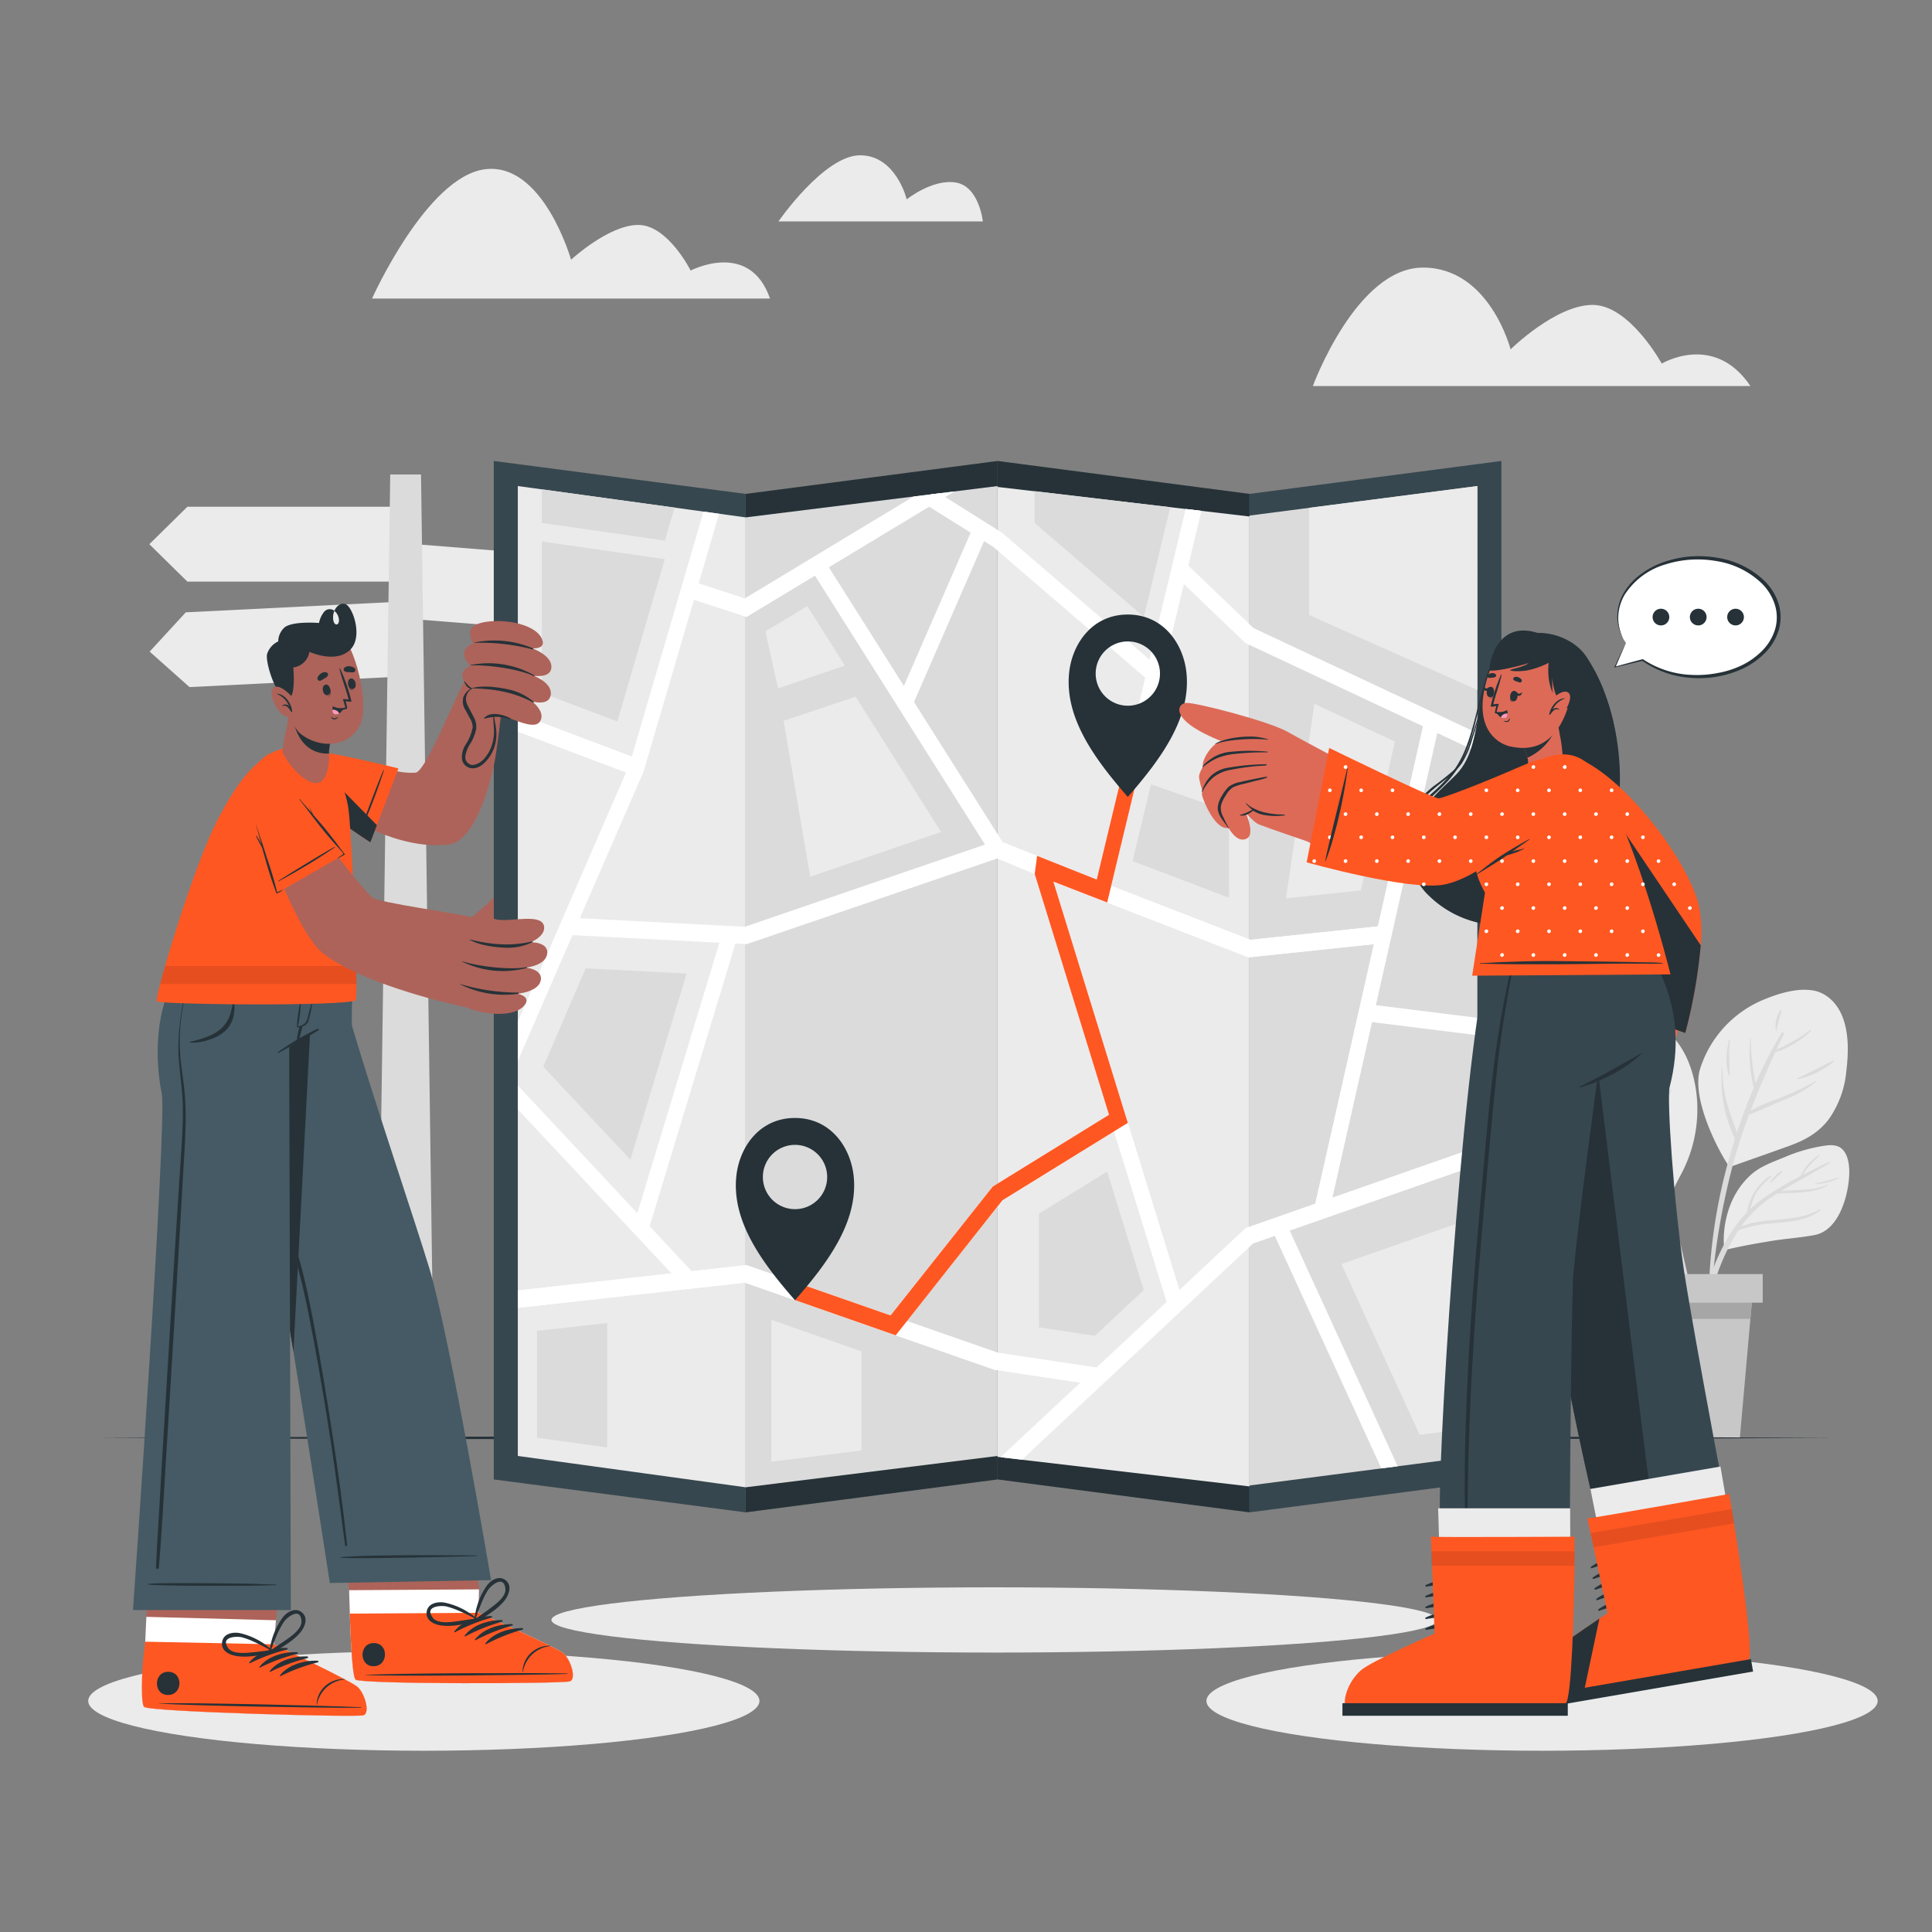 <svg xmlns="http://www.w3.org/2000/svg" viewBox="0 0 500 500"><rect x="0" y="0" width="500" height="500" fill="#808080" stroke="none"/><g id="freepik--background-complete--inject-453"><polygon points="38.65 140.84 48.49 150.52 103.73 150.52 103.73 131.15 48.49 131.15 38.65 140.84" style="fill:#ebebeb"></polygon><polygon points="38.73 168.64 49.05 177.82 104.22 175.07 103.25 155.73 48.08 158.47 38.73 168.64" style="fill:#ebebeb"></polygon><polygon points="171.53 155.67 160.94 164.54 105.88 160.14 107.44 140.83 162.5 145.23 171.53 155.67" style="fill:#ebebeb"></polygon><polygon points="97.51 372.12 112.44 372.12 108.96 122.8 100.99 122.8 97.51 372.12" style="fill:#dbdbdb"></polygon><path d="M439.2,284.74a35.69,35.69,0,0,1-1.75,13.61,37,37,0,0,1-2.56,5.88c-1.28,2.42-2.6,4.77-2.54,7.53.25.19-.65.1-.66-.17-7-4.73-16.31-6.21-21.41-13.46a23.28,23.28,0,0,1-3.77-11.75,34.67,34.67,0,0,1,1.33-13.74c1.25-3.63,3.69-7,7.32-8.59s8.44-1.07,12.14.39C435.27,267.61,438.65,276.74,439.2,284.74Z" style="fill:#ebebeb"></path><path d="M438.78,339.15c-.74-3.4-1.48-6.81-2.25-10.2-1.51-6.66-3.09-13.29-4.91-19.87q-1.62-5.91-3.5-11.72a70.56,70.56,0,0,1,1.42-7c.83-2.79,1.93-5.46,3-8.17.07-.17-.2-.28-.29-.12-1.93,3.7-4.45,8.42-4.85,12.94q-2.19-6.58-4.78-13a54.34,54.34,0,0,1,1.13-10.45.13.13,0,0,0-.24-.07,36.94,36.94,0,0,0-1.43,9.2q-2-4.85-4.28-9.58c-.14-.28-.54,0-.42.25,2.34,5.5,4.47,11.1,6.44,16.76a35.11,35.11,0,0,0-11-7.53c-.18-.08-.33.18-.15.27A41.75,41.75,0,0,1,424.45,290q2.12,6.21,4,12.5c-4.23-4.83-10.26-8.27-16.19-10.32-.21-.07-.29.24-.09.32,6.84,2.65,12,7,16.94,12.23.49,1.69,1,3.39,1.44,5.09,1.78,6.44,3.43,12.91,5,19.4.75,3.12,1.48,6.23,2.19,9.35.77,3.36,1.31,6.89,2.39,10.15.11.32.66.29.61-.08A93.33,93.33,0,0,0,438.78,339.15Z" style="fill:#dbdbdb"></path><path d="M431.32,277.69a18.2,18.2,0,0,0-3.14,6.36.05.05,0,0,0,.1,0,58.12,58.12,0,0,1,3.35-6.22C431.76,277.67,431.46,277.51,431.32,277.69Z" style="fill:#dbdbdb"></path><path d="M417.1,291.92a19.44,19.44,0,0,0-6.39-2.72c-.06,0-.1.07,0,.1,1,.52,2.1.91,3.14,1.41s2.05,1.07,3.1,1.53A.19.19,0,0,0,417.1,291.92Z" style="fill:#dbdbdb"></path><path d="M414.84,273.31a13.61,13.61,0,0,0-2-1.47.12.12,0,0,0-.14.18,13.27,13.27,0,0,0,2,1.51C414.8,273.62,415,273.41,414.84,273.31Z" style="fill:#dbdbdb"></path><path d="M463.27,296.47c-5.18,1.9-10.39,3.67-15.56,5.54-.45.17-10.42-16.36-7.74-25.35a28.76,28.76,0,0,1,16.86-18.11c3.69-1.51,8.25-2.87,12.28-2.24,3.58.56,6.26,3.3,7.61,6.55,1.85,4.42,1.66,9.85,1.09,14.51a25.4,25.4,0,0,1-4.45,12.18C470.77,293.05,467.3,295,463.27,296.47Z" style="fill:#ebebeb"></path><path d="M469.9,279.77a70,70,0,0,1-10.08,4.71,43.08,43.08,0,0,0-6.74,2.93c1.91-5.1,4.06-10.11,6.35-15.09a23.73,23.73,0,0,0,9.25-5.53.14.14,0,0,0-.2-.2,48.27,48.27,0,0,1-8.74,5.07c.62-1.34,1.25-2.68,1.89-4,.18-.37-.34-.7-.56-.33a111.29,111.29,0,0,0-6.71,13,57.42,57.42,0,0,1-1.25-11.49.08.08,0,0,0-.16,0,38.53,38.53,0,0,0,.92,12.66c-1.62,3.81-3.07,7.69-4.35,11.61-.74-2.26-1.67-4.48-2.33-6.76a31.73,31.73,0,0,1-1.39-10.1c0-.1-.14-.1-.15,0A35.82,35.82,0,0,0,449,294.76c-.74,2.35-1.44,4.72-2.07,7.08a138.53,138.53,0,0,0-4.73,37,.23.23,0,0,0,.45,0,181.29,181.29,0,0,1,5.62-36.63c1.24-4.69,2.72-9.27,4.38-13.76,3.06-1.12,6.08-2.56,9.08-3.81a28.82,28.82,0,0,0,8.28-4.72C470.13,279.86,470,279.71,469.9,279.77Z" style="fill:#dbdbdb"></path><path d="M474.51,274.51c-3.15,1.34-6.11,3.14-9.26,4.5-.14.06,0,.3.11.26a21.77,21.77,0,0,0,9.29-4.59C474.75,274.59,474.62,274.46,474.51,274.51Z" style="fill:#dbdbdb"></path><path d="M447.76,269.18c0-.17-.23-.25-.27-.07-.7,3-1.12,6.21-.07,9.2,0,.11.23.11.23,0C447.61,275.21,447.26,272.24,447.76,269.18Z" style="fill:#dbdbdb"></path><path d="M460.65,261.49a7.9,7.9,0,0,0-1.08,5.14c0,.12.19.17.22,0,.28-1.72.85-3.31,1.26-5A.22.22,0,0,0,460.65,261.49Z" style="fill:#dbdbdb"></path><path d="M478.4,306.11c-.66,5.11-3.09,12.44-8.81,13.52-3.71.7-7.54.93-11.27,1.55-4,.65-8,1.37-11.94,2.32-.33.08-1.67-12,6.88-19.58,2.4-2.11,5.59-3.22,8.52-4.42a42.12,42.12,0,0,1,10.47-3c2.21-.31,4.13-.17,5.32,1.95S478.72,303.68,478.4,306.11Z" style="fill:#ebebeb"></path><path d="M473.19,300.79c-2.23,1-4.46,2.13-6.66,3.29a25,25,0,0,1,1.59-2.23c.86-1,1.84-1.88,2.79-2.81.08-.07,0-.24-.11-.17a13.34,13.34,0,0,0-4.85,5.51c-2.75,1.46-5.45,3-8,4.66a32.5,32.5,0,0,0-5,3.88,23.16,23.16,0,0,1,1.37-3.82c1-1.88,2.54-3.11,4-4.57a.15.15,0,0,0-.2-.23,13.85,13.85,0,0,0-6,9.45,32.81,32.81,0,0,0-4.56,5.91c-5,8.35-8.33,18.83-6.6,28.62,0,.24.43.23.43,0a55.11,55.11,0,0,1,7.45-28.16c.36-.61.73-1.2,1.12-1.77A43.71,43.71,0,0,1,455.1,317c2-.33,4.12-.43,6.18-.63,3.4-.32,7.11-.95,9.83-3.17.12-.1,0-.32-.15-.23-6.3,3.65-13.92,1.81-20.41,4.47a32.27,32.27,0,0,1,8.81-8.2l.57-.35c4.42-.26,9.18.05,13.14-2.11a.11.11,0,0,0-.09-.19c-3.89,1.75-8,1.17-12.06,1.68,4.06-2.48,8.27-4.63,12.35-7.1C473.62,301,473.57,300.62,473.19,300.79Z" style="fill:#dbdbdb"></path><path d="M475.85,304.71a60,60,0,0,1-6.2,1.6s0,.09,0,.09a13.38,13.38,0,0,0,6.28-1.54C476,304.81,476,304.67,475.85,304.71Z" style="fill:#dbdbdb"></path><path d="M460.91,303.1a10.24,10.24,0,0,0-2.73,2.72c-.09.12.09.29.19.18.46-.48.94-.94,1.43-1.39a15.62,15.62,0,0,0,1.34-1.23A.19.19,0,0,0,460.91,303.1Z" style="fill:#dbdbdb"></path><path d="M427.51,320.83c.07.16-.16.31-.25.14,0,0,0,0,0,0a.27.27,0,0,1-.15.1,96.63,96.63,0,0,1-11.91,2.07c-3.22.29-6.93.47-9.75-1.4-3.82-2.53-6.34-9.31-4.27-13.61,2.44-5.12,9.81-2.34,13.5-.52A27.07,27.07,0,0,1,427.51,320.83Z" style="fill:#ebebeb"></path><path d="M430.37,323.19a38.06,38.06,0,0,0-7.11-5.41,24.3,24.3,0,0,0-7.21-7.35c-.14-.1-.26.13-.13.22A32.47,32.47,0,0,1,422,317a67.54,67.54,0,0,0-8.91-4.05,11.9,11.9,0,0,0-4.79-4.8s-.09,0-.05.06a19.77,19.77,0,0,1,4.32,4.54c-1.81-.67-3.64-1.3-5.47-1.91-.16-.05-.23.2-.07.26,3.26,1.27,6.59,2.61,9.81,4.16a37.58,37.58,0,0,1-11.88,0c-.11,0-.16.14-.05.17a23.48,23.48,0,0,0,12.61.19,59.09,59.09,0,0,1,6,3.35,14.69,14.69,0,0,0-4.83.4,36.87,36.87,0,0,1-8.5,1c-.1,0-.13.17,0,.19,4.93.85,9.58-1.39,14.47-.81a38.82,38.82,0,0,1,5.08,4.15,38.32,38.32,0,0,1,7.42,10.47c2.05,4.18,3.17,8.62,4.83,12.94a.16.16,0,0,0,.3-.08C440.82,338.66,436.58,329.26,430.37,323.19Z" style="fill:#dbdbdb"></path><path d="M415.51,311.5a5.63,5.63,0,0,0-1.26-1.53,5,5,0,0,0-1.46-1.09c-.05,0-.07.05,0,.08.4.46,1,.8,1.4,1.24s.8.95,1.24,1.39A.08.08,0,0,0,415.51,311.5Z" style="fill:#dbdbdb"></path><path d="M407.38,314.15c-.73-.19-1.5-.17-2.24-.33a20.25,20.25,0,0,1-2.18-.65.09.09,0,0,0-.07.16,7.2,7.2,0,0,0,4.49,1A.11.11,0,0,0,407.38,314.15Z" style="fill:#dbdbdb"></path><polygon points="453.8 332.21 453 341.34 450.27 372.15 426.14 372.15 422.73 341.34 421.73 332.21 453.8 332.21" style="fill:#c7c7c7"></polygon><polygon points="453.8 332.21 453 341.34 422.73 341.34 421.73 332.21 453.8 332.21" style="fill:#a6a6a6"></polygon><rect x="419.34" y="329.73" width="36.85" height="7.4" style="fill:#c7c7c7"></rect><path d="M453,99.9H339.77S351,69.25,368.26,69.25s22.68,21.16,22.68,21.16,11.65-11.5,21.23-11.5S430.06,94.1,430.06,94.1,443.59,85.93,453,99.9Z" style="fill:#ebebeb"></path><path d="M254.36,57.31h-52.9s11.82-17.12,21.13-17.12S234.66,51.6,234.66,51.6s6.57-5.32,12.66-4.37S254.36,57.31,254.36,57.31Z" style="fill:#ebebeb"></path><path d="M199.28,77.27h-103s14.1-31.5,29.2-33.46,22.31,23.4,22.31,23.4,9.73-9,17.39-9,13.56,11.81,13.56,11.81S194,62,199.28,77.27Z" style="fill:#ebebeb"></path></g><g id="freepik--Floor--inject-453"><polygon points="25.16 372.12 81.37 371.87 137.58 371.78 250 371.62 362.42 371.78 418.63 371.87 474.84 372.12 418.63 372.36 362.42 372.45 250 372.61 137.58 372.45 81.37 372.36 25.16 372.12" style="fill:#263238"></polygon></g><g id="freepik--Shadows--inject-453"><ellipse cx="109.69" cy="440.2" rx="86.86" ry="12.89" style="fill:#ebebeb"></ellipse><ellipse cx="399.08" cy="440.2" rx="86.86" ry="12.89" style="fill:#ebebeb"></ellipse><ellipse cx="257.38" cy="419.24" rx="114.67" ry="8.44" style="fill:#ebebeb"></ellipse></g><g id="freepik--Map--inject-453"><polygon points="323.37 127.82 388.56 119.3 388.56 382.88 323.37 391.4 323.37 127.82" style="fill:#37474f"></polygon><polygon points="192.98 127.82 258.17 119.3 258.17 382.88 192.98 391.4 192.98 127.82" style="fill:#263238"></polygon><polygon points="323.37 127.82 258.17 119.3 258.17 382.88 323.37 391.4 323.37 127.82" style="fill:#263238"></polygon><polygon points="192.98 127.82 127.79 119.3 127.79 382.88 192.98 391.4 192.98 127.82" style="fill:#37474f"></polygon><polygon points="323.37 133.43 382.34 125.79 382.34 376.8 323.37 384.44 323.37 133.43" style="fill:#dbdbdb"></polygon><polygon points="192.98 133.9 258.17 125.79 258.17 376.8 192.98 384.91 192.98 133.9" style="fill:#dbdbdb"></polygon><polygon points="323.37 133.67 258.17 126.02 258.17 377.04 323.37 384.68 323.37 133.67" style="fill:#ebebeb"></polygon><polygon points="192.98 133.9 134.01 125.79 134.01 376.8 192.98 384.91 192.98 133.9" style="fill:#ebebeb"></polygon><polygon points="186.09 132.96 180.83 150.97 179.59 155.22 166.58 199.61 165.82 201.37 162.01 199.93 134.01 189.37 134.01 184.64 163.53 195.79 182.07 132.4 186.09 132.96" style="fill:#fff"></polygon><polygon points="247.03 127.18 244.64 128.63 240.48 131.13 214.47 146.83 210.94 148.97 193.21 159.67 192.98 159.6 179.59 155.22 177.74 154.62 178.85 150.32 180.83 150.97 192.75 154.87 192.98 154.73 236.43 128.5 236.43 128.49 236.44 128.49 240.81 127.96 243.1 127.67 243.12 127.67 247.03 127.18" style="fill:#fff"></polygon><polygon points="310.89 132.21 307.5 146.35 306.36 151.13 287.58 229.18 286.55 233.51 286.54 233.56 272.61 228.15 267.79 226.16 258.11 222.16 256.91 221.66 254.95 218.57 210.94 148.97 209.92 147.36 213.17 144.77 214.47 146.83 233.91 177.57 236.53 181.72 259.44 217.94 283.82 227.68 296.41 175.41 297.53 170.74 306.89 131.73 310.89 132.21" style="fill:#fff"></polygon><polygon points="299.42 172.37 297 175.92 296.41 175.41 258.17 142.5 257.07 141.55 254.68 140.04 251.2 137.86 240.48 131.13 239.53 130.53 240.81 127.96 243.1 127.67 243.12 127.67 244.64 128.63 258.17 137.15 259.37 137.9 297.53 170.74 299.42 172.37" style="fill:#fff"></polygon><polygon points="382.33 189.72 382.33 194.56 371.97 189.71 368.26 187.96 322.31 166.41 306.36 151.13 303.75 148.63 306.32 145.22 307.5 146.35 324.42 162.55 382.33 189.72" style="fill:#fff"></polygon><polygon points="344.06 313.37 340.2 312.27 368.68 186.09 372.54 187.19 344.06 313.37" style="fill:#fff"></polygon><polygon points="382.33 296.8 382.33 301.48 333.78 318.49 329.92 319.85 329.91 319.85 324.33 321.8 264.48 377.77 258.95 377.12 279.6 357.82 283.75 353.93 301.95 336.92 305.23 333.86 322.4 317.8 340.38 311.5 344.84 309.93 382.33 296.8" style="fill:#fff"></polygon><polygon points="323.13 247.76 284.51 232.79 285.79 228.56 323.6 243.22 357.97 239.6 358.34 244.05 323.13 247.76" style="fill:#fff"></polygon><polygon points="236.01 182.92 232.44 180.95 252.03 135.96 255.6 137.93 236.01 182.92" style="fill:#fff"></polygon><polygon points="284.62 354.07 284.09 358.49 279.6 357.82 257.38 354.49 192.78 331.95 134.01 338.47 134.01 333.97 173.78 329.56 179 328.99 193.19 327.41 193.57 327.55 230.47 340.42 234.64 341.87 258.24 350.1 283.75 353.93 284.62 354.07" style="fill:#fff"></polygon><polygon points="148.15 242.03 134.01 274.57 134.01 264.37 162.01 199.93 163.01 197.64 166.58 199.61 165.82 201.37 150.06 237.64 148.15 242.03" style="fill:#fff"></polygon><polygon points="179.66 329.69 176.93 332.93 173.78 329.56 134.01 287.1 134.01 280.93 164.94 313.97 168.12 317.35 179 328.99 179.66 329.69" style="fill:#fff"></polygon><polygon points="193.23 244.35 146.85 241.95 147.03 237.48 192.73 239.85 257.59 217.66 258.75 221.94 193.23 244.35" style="fill:#fff"></polygon><polygon points="167.71 318.71 163.94 317.27 187.14 240.82 190.91 242.27 167.71 318.71" style="fill:#fff"></polygon><polygon points="382.33 263.41 382.33 267.92 355.09 264.52 353.36 264.3 353.8 259.86 356.07 260.14 382.33 263.41" style="fill:#fff"></polygon><polygon points="302.4 338.38 267.47 225.16 271.23 223.69 306.16 336.91 302.4 338.38" style="fill:#fff"></polygon><polygon points="232.59 344.47 229.62 341.49 256.92 307.08 288.49 287.59 290.4 291.51 259.43 310.63 232.59 344.47" style="fill:#fff"></polygon><polygon points="310.89 132.21 307.5 146.35 306.36 151.13 287.58 229.18 286.55 233.51 286.54 233.56 272.61 228.15 267.79 226.16 258.11 222.16 256.91 221.66 254.95 218.57 210.94 148.97 209.92 147.36 213.17 144.77 214.47 146.83 233.91 177.57 236.53 181.72 259.44 217.94 283.82 227.68 296.41 175.41 297.53 170.74 306.89 131.73 310.89 132.21" style="fill:#fff"></polygon><polygon points="323.13 247.76 284.51 232.79 285.79 228.56 323.6 243.22 357.97 239.6 358.34 244.05 323.13 247.76" style="fill:#fff"></polygon><polygon points="284.62 354.07 284.09 358.5 279.59 357.82 257.38 354.49 231.81 345.57 231.79 345.57 205.74 336.47 192.78 331.95 134.01 338.47 134.01 333.97 173.78 329.56 179.01 328.99 193.18 327.41 193.58 327.55 205.74 331.8 230.47 340.42 234.64 341.87 234.65 341.87 234.71 341.9 258.24 350.1 283.75 353.93 284.62 354.07" style="fill:#fff"></polygon><polygon points="306.16 336.91 302.4 338.37 288.33 292.79 288.33 292.78 287.01 288.5 267.78 226.16 267.78 226.16 267.47 225.16 267.94 224.97 271.23 223.69 272.61 228.15 291.87 290.6 306.16 336.91" style="fill:#fff"></polygon><polygon points="290.4 291.5 290.4 291.51 288.33 292.79 259.43 310.63 234.65 341.87 232.59 344.47 229.62 341.5 230.47 340.42 256.92 307.08 287.01 288.5 288.49 287.59 290.4 291.5" style="fill:#fff"></polygon><polygon points="361.72 379.47 357.49 380.02 329.92 319.85 329.91 319.85 329.15 318.17 332.69 316.12 333.78 318.49 361.72 379.47" style="fill:#fff"></polygon><polygon points="209.68 226.9 243.56 215.31 221.42 180.3 202.8 186.55 209.68 226.9" style="fill:#ebebeb"></polygon><polygon points="332.82 232.48 352.17 230.44 361.01 191.93 340.16 182.15 332.82 232.48" style="fill:#ebebeb"></polygon><polygon points="382.33 178.56 338.79 159.17 338.79 131.43 382.34 125.79 382.33 178.56" style="fill:#ebebeb"></polygon><polygon points="198.1 163.39 208.94 156.85 218.64 172.25 201.35 178.16 198.1 163.39" style="fill:#ebebeb"></polygon><polygon points="268.87 314.1 286.54 303.19 296 333.87 283.35 345.7 268.87 343.53 268.87 314.1" style="fill:#dbdbdb"></polygon><polygon points="267.76 135.34 267.76 127.11 302.85 131.26 296.04 159.67 267.76 135.34" style="fill:#dbdbdb"></polygon><polygon points="140.6 276.06 163.14 300.13 177.7 251.95 151.58 250.6 140.6 276.06" style="fill:#dbdbdb"></polygon><polygon points="140.22 179.32 140.22 140.13 172.06 144.71 159.77 186.71 140.22 179.32" style="fill:#dbdbdb"></polygon><polygon points="140.22 135.33 172.06 139.91 174.59 131.37 140.22 126.64 140.22 135.33" style="fill:#dbdbdb"></polygon><polygon points="199.63 378.28 199.63 341.56 222.98 349.75 222.98 375.37 199.63 378.28" style="fill:#ebebeb"></polygon><polygon points="138.98 344.42 157.13 342.4 157.13 374.59 138.98 372.09 138.98 344.42" style="fill:#dbdbdb"></polygon><polygon points="367.4 371.32 347.15 327.14 382.33 314.81 382.34 369.38 367.4 371.32" style="fill:#ebebeb"></polygon><polygon points="318.06 232.34 318.06 210.04 297.87 202.98 293.1 222.85 318.06 232.34" style="fill:#dbdbdb"></polygon><polygon points="272.61 228.16 291.88 290.61 290.4 291.51 288.34 292.78 288.34 292.79 259.43 310.63 234.72 341.9 231.81 345.57 231.79 345.57 205.74 336.47 205.74 331.8 230.47 340.43 256.92 307.08 287.01 288.5 267.77 226.16 267.78 226.16 267.94 224.98 268.4 221.52 268.4 221.49 283.83 227.63 290.48 200.01 294.25 201.48 286.54 233.56 272.61 228.16" style="fill:#FF5722"></polygon><path d="M307.06,174.2c-.75-7.59-6-15.16-15.19-15.16s-14.43,7.57-15.19,15.16c-1.16,11.73,6.75,22.36,15.19,32.05C300.32,196.56,308.23,185.93,307.06,174.2Zm-15.19,8.44a8.32,8.32,0,1,1,8.33-8.32A8.31,8.31,0,0,1,291.87,182.64Z" style="fill:#263238"></path><path d="M220.94,304.5c-.76-7.6-6-15.17-15.2-15.17s-14.43,7.57-15.19,15.17c-1.16,11.73,6.75,22.35,15.19,32C214.19,326.85,222.1,316.23,220.94,304.5Zm-15.2,8.43a8.32,8.32,0,1,1,8.33-8.32A8.31,8.31,0,0,1,205.74,312.93Z" style="fill:#263238"></path></g><g id="freepik--character-2--inject-453"><path d="M366.37,227c.22.48.46,1,.73,1.43a14.65,14.65,0,0,0,2.52,3.2A26.82,26.82,0,0,0,389,239.47a27.27,27.27,0,0,0,6.33-.85,27.55,27.55,0,0,0,12.52-7,23.53,23.53,0,0,0,4.15-5.42,55.8,55.8,0,0,0,6.49-33.4c0-.22-.05-.43-.08-.65a1.64,1.64,0,0,0,0-.22s0-.07,0-.11c0-.28-.08-.56-.12-.84a55.88,55.88,0,0,0-3.28-12.4s0,0,0-.05c-.58-1.44-1.2-2.82-1.88-4.15a44.69,44.69,0,0,0-2.59-4.45c-3.78-5.69-13.6-8.45-19.87-3.75-4.23,3.16-5.88,7.62-6.87,12.32-.24,1.11-.43,2.23-.62,3.36-.23,1.37-.44,2.74-.67,4.08-.14.8-.29,1.6-.47,2.38,0,0,0,.09,0,.13-1.05,4.75-2,8.81-5.41,12.22-3,3-6.3,5.71-8.49,9.35C365.34,214.45,363.84,221.2,366.37,227Z" style="fill:#263238"></path><path d="M363.58,216.84c.73-4.43,3.24-8.06,6.45-11.08a50.16,50.16,0,0,0,5.83-5.83,27.6,27.6,0,0,0,3.75-7.05c2.24-5.94,3.09-12.29,5.38-18.21,0-.08.13,0,.11,0-3.19,9-3.43,19.64-10.08,27.12-3.15,3.55-7.14,6.19-9.29,10.55s-2.53,9.28-.08,13.45,7,6.64,11.59,8c.15.05.08.31-.07.27C369.14,232.23,362.13,225.63,363.58,216.84Z" style="fill:#263238"></path><path d="M384.18,238.81a34.34,34.34,0,0,0,4.5.63A28.33,28.33,0,0,0,403,237.07a20.9,20.9,0,0,0,3.9-2.45,27.44,27.44,0,0,0,7.9-10.47,52.92,52.92,0,0,0,4.12-16.36,63.6,63.6,0,0,0-.54-16.7c-.34-2-.78-4.07-1.32-6.06a59.28,59.28,0,0,0-4.4-11.48c-.06-.11-.24,0-.19.08l.33.7c.31.67.6,1.34.89,2a63.29,63.29,0,0,1,4.27,14.57c0,.28.1.56.14.85,0,0,0,.07,0,.11a1.66,1.66,0,0,1,0,.22c.06.37.11.75.15,1.13,1.35,10.83.14,22.87-5,32.55-.16.29-.32.58-.49.86a23.61,23.61,0,0,1-11.82,10.59,22.81,22.81,0,0,1-5.9,1.35,67.07,67.07,0,0,1-10.79-.06A.15.15,0,1,0,384.18,238.81Z" style="fill:#263238"></path><path d="M370.93,203.53a67.84,67.84,0,0,0,5.49-4.37,17.5,17.5,0,0,0,3.91-6.92c1.8-5.14,3.35-10.41,4.8-15.66,0,0,.05,0,.05,0-1.35,4.93-2.59,9.88-4.16,14.75a24.31,24.31,0,0,1-2.71,6.25,19,19,0,0,1-4.37,4.27c-3.63,2.79-7.06,5.73-9.33,9.77-2.44,4.33-3.18,9.53-1.08,14.14a0,0,0,1,1-.06,0C359.38,217.53,364.42,208.77,370.93,203.53Z" style="fill:#263238"></path><path d="M410.16,197.28c5.91,3.49,27.85,25.44,29.21,38.65,1.53,14.77-6.75,36.86-8.52,39.24-2.28,3.07-21.09-3.81-20.68-8.56.52-5.94,8.05-25.72,7.42-29.27-1-5.38-8.75-23.58-13.82-35C400.83,195.77,405.61,194.59,410.16,197.28Z" style="fill:#dd6a57"></path><path d="M430.85,275.17c-.51,1.85-3.81,13.76-5.38,16.72s-6.72,11.18-9.11,10.2-1.08-3.49-1.08-3.49-2.73,3.12-5,1.92-.14-5.06-.14-5.06-3,3-5.26,1.64.61-4.88.61-4.88-2.65,2.88-4,1c-1.64-2.28,3.83-7,5.32-10.43.34-.78,5.75-16.16,5.75-16.16Z" style="fill:#dd6a57"></path><path d="M405.67,292.63c4-3.5,5.17-5.73,6.67-10.75a.08.08,0,0,1,.16,0c-1,5-2.06,8-6.67,10.92C405.61,293,405.48,292.8,405.67,292.63Z" style="fill:#263238"></path><path d="M410.24,295.83c3.85-4,5.12-6.4,7.08-11.55,0-.07.15,0,.13,0-1.5,5.21-2.61,8.18-7,11.68C410.27,296.15,410.06,296,410.24,295.83Z" style="fill:#263238"></path><path d="M415.84,298.43c3.45-4.14,5-6.72,6.22-12a.1.1,0,0,1,.19,0,17.83,17.83,0,0,1-6.27,12C415.73,298.75,415.63,298.69,415.84,298.43Z" style="fill:#263238"></path><path d="M411,262.58a65.73,65.73,0,0,0-5.85,7.65c-1.45,2.63-3.24,14.41-.71,14.94,3.25.69,5.63-5.91,6.37-9.3,0,0,7.53,1.6,10.26-2.77S411,262.58,411,262.58Z" style="fill:#dd6a57"></path><path d="M405.38,285.07c3.43-1.52,4.11-6,5.07-9.26a.32.32,0,0,1,.48-.18c3.2.46,7.85.17,10.18-2.33a.08.08,0,0,1,.12.1c-2.13,3-6.68,3.68-10.15,3-.94,3.33-1.82,7.82-5.68,8.75C405.37,285.11,405.36,285.08,405.38,285.07Z" style="fill:#263238"></path><path d="M440.15,244.65a135.57,135.57,0,0,1-4,22.69l-26-9.15s6.63-16.82,6.79-19.59c.23-4-5.29-16.82-11-29.12-4.68-10-4.79-15.72,1.3-13.71a24.34,24.34,0,0,1,5.29,2.71c11.18,7.16,24.27,24.88,27.06,35.55A35.65,35.65,0,0,1,440.15,244.65Z" style="fill:#FF5722"></path><path d="M409.45,204.52a.47.47,0,1,1-.47-.46A.47.47,0,0,1,409.45,204.52Zm7.63-.46a.47.47,0,1,0,.47.46A.47.47,0,0,0,417.08,204.06Zm-12.15-6a.47.47,0,1,0,.47.47A.47.47,0,0,0,404.93,198Zm12.15,18.17a.47.47,0,1,0,.47.47A.47.47,0,0,0,417.08,216.21Zm8.1,0a.47.47,0,1,0,.47.47A.47.47,0,0,0,425.18,216.21Zm-12.15-6a.47.47,0,1,0,.47.46A.47.47,0,0,0,413,210.2Zm8.1,0a.47.47,0,1,0,.47.46A.47.47,0,0,0,421.13,210.2Zm-4.05,18.16a.47.47,0,1,0,.47.47A.47.47,0,0,0,417.08,228.36Zm8.1,0a.47.47,0,1,0,.47.47A.47.47,0,0,0,425.18,228.36Zm8.1,0a.47.47,0,1,0,.47.47A.47.47,0,0,0,433.28,228.36Zm-20.25-6a.47.47,0,1,0,.47.47A.47.47,0,0,0,413,222.35Zm8.1,0a.47.47,0,1,0,.47.47A.47.47,0,0,0,421.13,222.35Zm8.1,0a.47.47,0,1,0,0,.94.47.47,0,1,0,0-.94Zm-12.15,18.16a.47.47,0,1,0,.47.47A.47.47,0,0,0,417.08,240.51Zm8.1,0a.47.47,0,1,0,.47.47A.47.47,0,0,0,425.18,240.51Zm8.1,0a.47.47,0,1,0,.47.47A.47.47,0,0,0,433.28,240.51Zm-12.15-6a.47.47,0,1,0,.47.47A.47.47,0,0,0,421.13,234.5Zm8.1,0a.47.47,0,1,0,0,.94.47.47,0,1,0,0-.94Zm8.11,0a.47.47,0,1,0,.46.47A.47.47,0,0,0,437.34,234.5Zm-20.26,18.16a.47.47,0,1,0,.47.47A.47.47,0,0,0,417.08,252.66Zm8.1,0a.47.47,0,1,0,.47.47A.47.47,0,0,0,425.18,252.66Zm8.1,0a.47.47,0,1,0,.47.47A.47.47,0,0,0,433.28,252.66Zm-12.15-6a.47.47,0,1,0,.47.47A.47.47,0,0,0,421.13,246.65Zm8.1,0a.47.47,0,1,0,0,.94.47.47,0,1,0,0-.94Zm8.11,0a.47.47,0,1,0,.46.47A.47.47,0,0,0,437.34,246.65Zm-4.06,18.17a.47.47,0,1,0,.47.47A.47.47,0,0,0,433.28,264.82Zm-12.15-6a.47.47,0,1,0,.47.47A.47.47,0,0,0,421.13,258.8Zm8.1,0a.47.47,0,0,0,0,.94.47.47,0,0,0,0-.94Zm8.11,0a.47.47,0,1,0,.46.47A.47.47,0,0,0,437.34,258.8Z" style="fill:#fff"></path><path d="M440.15,244.65a135.57,135.57,0,0,1-4,22.69l-26-9.15s6.63-16.82,6.79-19.59c.23-4-5.29-16.82-11-29.12-4.68-10-4.79-15.72,1.3-13.71Z" style="fill:#263238"></path><path d="M404.48,196.78c-.14.83-3.71,6.37-7.45,6.42-1.22,0-1.61-6.63-1.61-6.63l-.14-.49-2-6.78,7.76-5.68,1.13-.76s.41,1.89.9,4.25a3.4,3.4,0,0,1,.07.34,3,3,0,0,1,.09.38c.08.35.16.71.23,1.07s.11.54.15.83.1.57.16.86A43.92,43.92,0,0,1,404.48,196.78Z" style="fill:#dd6a57"></path><path d="M403.11,187.11a14.13,14.13,0,0,1-7.83,9l-2-6.78,7.76-5.68,1.13-.76S402.62,184.75,403.11,187.11Z" style="fill:#263238"></path><path d="M384.37,177.46c-2.88,12,4,15.25,6.62,15.75,2.38.46,10.47,2.17,14.58-9.52s-.59-16.84-5.92-18.41S387.25,165.4,384.37,177.46Z" style="fill:#dd6a57"></path><path d="M385.38,175.44a8.12,8.12,0,0,0,.85-.07,1.33,1.33,0,0,0,.85-.24.43.43,0,0,0,.07-.53,1.09,1.09,0,0,0-1-.39,1.59,1.59,0,0,0-1.07.44A.47.47,0,0,0,385.38,175.44Z" style="fill:#263238"></path><path d="M393.27,176.61c-.28-.07-.53-.18-.81-.27a1.38,1.38,0,0,1-.78-.43.44.44,0,0,1,.06-.53,1.09,1.09,0,0,1,1.1-.14,1.61,1.61,0,0,1,.94.67A.47.47,0,0,1,393.27,176.61Z" style="fill:#263238"></path><path d="M391,179.55s.06,0,0,.09c-.15.83-.18,1.8.54,2.19,0,0,0,.06,0,0C390.65,181.61,390.7,180.32,391,179.55Z" style="fill:#263238"></path><path d="M391.85,178.79c1.36.1,1.07,2.8-.19,2.72S390.71,178.71,391.85,178.79Z" style="fill:#263238"></path><path d="M392.37,179c.22.18.42.47.7.53s.61-.19.86-.44c0,0,0,0,0,0-.05.52-.31,1-.87,1s-.83-.48-.9-1C392.18,179.05,392.28,178.92,392.37,179Z" style="fill:#263238"></path><path d="M386.62,178.71s-.07,0-.07.07c-.06.84-.27,1.79-1.05,2,0,0,0,.05,0,0C386.44,180.79,386.7,179.52,386.62,178.71Z" style="fill:#263238"></path><path d="M386,177.76c-1.34-.24-1.72,2.46-.48,2.68S387.08,178,386,177.76Z" style="fill:#263238"></path><path d="M385.37,177.86c-.23.11-.48.34-.74.32s-.47-.34-.62-.65c0,0,0,0-.05,0-.08.52,0,1.08.49,1.25s.84-.25,1-.74C385.52,178,385.46,177.81,385.37,177.86Z" style="fill:#263238"></path><path d="M390.64,186c-.17.22-.32.52-.62.6a2.1,2.1,0,0,1-.93-.08s0,0,0,0a1.13,1.13,0,0,0,1.13.29.89.89,0,0,0,.54-.84C390.74,185.94,390.67,185.94,390.64,186Z" style="fill:#263238"></path><path d="M387.25,182.69s-.32,1.23-.39,1.82c0,.06.13.1.33.14h0a2.83,2.83,0,0,0,2.85-.72.06.06,0,0,0-.08-.09,4.28,4.28,0,0,1-2.65.42c0-.16.62-2.08.53-2.1a4.9,4.9,0,0,0-1.38.14c.6-2.58,1.61-5.05,2.16-7.63a.08.08,0,0,0-.15-.06,42.41,42.41,0,0,0-2.67,8.12C385.74,183.06,387,182.76,387.25,182.69Z" style="fill:#263238"></path><path d="M387.27,184.31a3.49,3.49,0,0,0,1.14,1.34,1.59,1.59,0,0,0,.92.25c.71,0,.86-.65.84-1.21a3.91,3.91,0,0,0-.13-.87A4.5,4.5,0,0,1,387.27,184.31Z" style="fill:#263238"></path><path d="M388.41,185.65a1.59,1.59,0,0,0,.92.25c.71,0,.86-.65.84-1.21A1.63,1.63,0,0,0,388.41,185.65Z" style="fill:#ff98b9"></path><path d="M405.36,183.29c-1.33-.27-4.3-4.46-3.49-10.95,0,0-.33,5.88,0,6.8s-1.66-2.36-1.08-7.6a21.31,21.31,0,0,1-5.75,2c-2.56.34-4.07.11-4.22-.1s3.64-.83,4.78-1.82c0,0-7,2.12-10,1.92-.35,0,.25-7.27,5.35-9.66s12.05,1.95,13.77,4.15c0,0,2.29.66,4.34,4.48S406.79,183.58,405.36,183.29Z" style="fill:#263238"></path><path d="M449.09,401.85l-19.44,3.88-12.72,2.54s-13.08-53.41-15.3-76.47c-2.09-21.87-5.19-56.41-1.06-87.87h24.62c2.09,3.65,12.3,16.66,6.92,37.35-.76,2.93,1,29.54,3.71,47.6C438.37,345.66,449.09,401.85,449.09,401.85Z" style="fill:#37474f"></path><path d="M429.65,405.73l-12.72,2.54s-13.08-53.41-15.3-76.47c-2.09-21.87-5.19-56.41-1.06-87.87h8.7C413.38,273.74,425.17,373.33,429.65,405.73Z" style="fill:#263238"></path><path d="M449.72,406.46q.48,3,.9,5.93c.17,1.2.33,2.37.49,3.5,1,7.28,1.56,12.9,1,13.4-1.71,1.54-52,10.37-53.89,10.1s-1.19-5.61.49-7.51c1-1.15,8-6,13.29-9.69l0,0c3.41-2.34,6.13-4.18,6.13-4.18L417,412.11l-5.42-26.77,33.67-5.8S447.69,393.37,449.72,406.46Z" style="fill:#ebebeb"></path><path d="M413.69,416.48c2.8-2,6.75-3.26,10.1-2.17.13,0,.06.23-.05.24a47,47,0,0,0-9.85,2.31A.22.22,0,0,1,413.69,416.48Z" style="fill:#263238"></path><path d="M413.22,413.72c2.79-2,6.75-3.25,10.09-2.16.13,0,.07.22,0,.24a47.72,47.72,0,0,0-9.86,2.3A.21.21,0,0,1,413.22,413.72Z" style="fill:#263238"></path><path d="M412.75,411c2.79-2,6.74-3.26,10.09-2.17.13,0,.07.23,0,.24a47.17,47.17,0,0,0-9.85,2.31A.21.21,0,0,1,412.75,411Z" style="fill:#263238"></path><path d="M412.27,408.22c2.79-2,6.75-3.26,10.09-2.17.13,0,.07.22,0,.24a47.11,47.11,0,0,0-9.86,2.31A.22.22,0,0,1,412.27,408.22Z" style="fill:#263238"></path><path d="M411.8,405.46c2.79-2,6.74-3.26,10.09-2.17.13,0,.07.23-.05.25a47.78,47.78,0,0,0-9.85,2.3A.21.21,0,0,1,411.8,405.46Z" style="fill:#263238"></path><path d="M452.58,429.51c-1.2,1.7-26.56,6.18-42.73,8.66-7.42,1.13-12.89,1.85-13.21,1.68-1-.56-.94-5.86,2.25-9.79,1.77-2.18,10.85-8.36,15-11.17l2.14-1.41-3.61-17-.78-3.68-.81-3.83c1.05,0,36.71-6.34,36.71-6.34s.25,1.5.64,3.94c.18,1.07.38,2.33.6,3.72C450.66,406.1,453.84,427.72,452.58,429.51Z" style="fill:#FF5722"></path><rect x="395.54" y="434.28" width="58.32" height="3.26" transform="translate(-67.89 78.5) rotate(-9.78)" style="fill:#263238"></rect><path d="M448.81,394.25l-36.36,6.19-.78-3.68,36.54-6.23C448.39,391.6,448.59,392.86,448.81,394.25Z" style="opacity:0.1"></path><path d="M413.92,418.89l-4.07,19.28c-7.42,1.13-12.89,1.85-13.21,1.68-1-.56-.94-5.86,2.25-9.79C400.66,427.88,409.74,421.7,413.92,418.89Z" style="fill:#263238"></path><path d="M413.26,280.16s-4.46,32.84-6.08,49.37c-.4,4.12-.88,50.6-.88,60.81v7.36c0,9.43,0,16.13,0,16.13H372.9s0-.31,0-.89c0-.32,0-.7,0-1.16s0-1,0-1.63c0-.36,0-.75,0-1.15,0-2.82-.1-6.71-.17-11.25,0-2.32-.07-4.81-.1-7.41-.25-20.22,6.86-129.29,13.75-146.4h35.87S428.08,264.05,413.26,280.16Z" style="fill:#37474f"></path><path d="M424.84,272.54c-2.66,1.49-5.31,3-8,4.51-1.31.74-2.65,1.43-4,2.14s-2.76,1.34-4.08,2.11a.08.08,0,0,0,.06.14,28,28,0,0,0,4.47-1.52,43.85,43.85,0,0,0,4.1-1.94,35.76,35.76,0,0,0,7.5-5.31C425,272.6,424.92,272.49,424.84,272.54Z" style="fill:#263238"></path><path d="M392.4,244.75a271.83,271.83,0,0,0-5.87,31.64c-1.33,10.75-2.21,21.58-3.18,32.37-2,21.72-3.67,43.48-4.16,65.29-.28,12.21-.05,24.44.72,36.62,0,.1.16.1.16,0-.65-21.67,0-43.39,1.43-65,.69-10.89,1.57-21.76,2.53-32.63s1.86-21.52,3-32.26a294.2,294.2,0,0,1,5.76-35.92A.18.18,0,1,0,392.4,244.75Z" style="fill:#263238"></path><path d="M406.24,417.64c0,2-.07,4.05-.13,6,0,1.21-.07,2.39-.11,3.53-.25,7.35-.64,13-1.28,13.37-1.94,1.24-53,1.39-54.81.8s-.22-5.73,1.75-7.32c1.21-1,8.9-4.59,14.74-7.29h0c3.76-1.73,6.75-3.08,6.75-3.08l-.16-6-.8-27.3h34.17S406.47,404.4,406.24,417.64Z" style="fill:#ebebeb"></path><path d="M369,421.39c3.09-1.49,7.21-2.06,10.32-.42.12.06,0,.23-.09.23a47.49,47.49,0,0,0-10.1.6A.22.22,0,0,1,369,421.39Z" style="fill:#263238"></path><path d="M369,418.6c3.09-1.49,7.21-2.07,10.32-.42.12.06,0,.23-.09.23a46.84,46.84,0,0,0-10.1.59A.21.21,0,0,1,369,418.6Z" style="fill:#263238"></path><path d="M369,415.8c3.09-1.49,7.21-2.06,10.32-.42.12.06,0,.24-.09.23a47.49,47.49,0,0,0-10.1.6A.22.22,0,0,1,369,415.8Z" style="fill:#263238"></path><path d="M369,413c3.09-1.49,7.21-2.07,10.32-.42.12.06,0,.23-.09.23a47.49,47.49,0,0,0-10.1.59A.21.21,0,0,1,369,413Z" style="fill:#263238"></path><path d="M369,410.21c3.09-1.48,7.21-2.06,10.32-.42.12.07,0,.24-.09.23a47.49,47.49,0,0,0-10.1.6A.22.22,0,0,1,369,410.21Z" style="fill:#263238"></path><path d="M407.49,397.7s0,1.43,0,3.76c0,1.08,0,2.35,0,3.77-.18,11.94-.71,34-2.27,35.61-2.14,2.15-56,1.4-56.88.68s.07-5.92,3.87-9.26c2.78-2.42,19.06-9.48,19.06-9.48l-.66-17.55-.15-3.77-.14-3.76C371.28,397.87,407.49,397.7,407.49,397.7Z" style="fill:#FF5722"></path><rect x="347.42" y="440.78" width="58.32" height="3.26" style="fill:#263238"></rect><path d="M407.46,401.46c0,1.08,0,2.35,0,3.77H370.53l-.15-3.77Z" style="opacity:0.1"></path><path d="M384.31,231,381,252.51l51.32-.34s-10.12-41-20.87-53.88c-3.94-4.72-11.94-3.63-16.06.85-4.31,4.69-12.61,15.24-13.66,21.11C380.83,225.42,384.31,231,384.31,231Z" style="fill:#FF5722"></path><path d="M393.25,204.52a.47.47,0,1,1-.47-.46A.47.47,0,0,1,393.25,204.52Zm7.63-.46a.47.47,0,1,0,.47.46A.47.47,0,0,0,400.88,204.06Zm8.1,0a.47.47,0,1,0,.47.46A.47.47,0,0,0,409,204.06Zm-12.15-6a.47.47,0,1,0,.47.47A.47.47,0,0,0,396.83,198Zm8.1,0a.47.47,0,1,0,.47.47A.47.47,0,0,0,404.93,198Zm-20.26,18.17a.47.47,0,1,0,.47.47A.47.47,0,0,0,384.67,216.21Zm8.11,0a.47.47,0,1,0,.47.47A.47.47,0,0,0,392.78,216.21Zm8.1,0a.47.47,0,1,0,.47.47A.47.47,0,0,0,400.88,216.21Zm8.1,0a.47.47,0,1,0,.47.47A.47.47,0,0,0,409,216.21Zm8.1,0a.47.47,0,1,0,.47.47A.47.47,0,0,0,417.08,216.21Zm-28.35-6a.47.47,0,1,0,.46.46A.47.47,0,0,0,388.73,210.2Zm8.1,0a.47.47,0,1,0,.47.46A.47.47,0,0,0,396.83,210.2Zm8.1,0a.47.47,0,1,0,.47.46A.47.47,0,0,0,404.93,210.2Zm8.1,0a.47.47,0,1,0,.47.46A.47.47,0,0,0,413,210.2Zm-28.36,18.16a.47.47,0,1,0,.47.47A.47.47,0,0,0,384.67,228.36Zm8.11,0a.47.47,0,1,0,.47.47A.47.47,0,0,0,392.78,228.36Zm8.1,0a.47.47,0,1,0,.47.47A.47.47,0,0,0,400.88,228.36Zm8.1,0a.47.47,0,1,0,.47.47A.47.47,0,0,0,409,228.36Zm8.1,0a.47.47,0,1,0,.47.47A.47.47,0,0,0,417.08,228.36Zm8.1,0a.47.47,0,1,0,.47.47A.47.47,0,0,0,425.18,228.36Zm-36.45-6a.47.47,0,1,0,.46.47A.47.47,0,0,0,388.73,222.35Zm8.1,0a.47.47,0,1,0,.47.47A.47.47,0,0,0,396.83,222.35Zm8.1,0a.47.47,0,1,0,.47.47A.47.47,0,0,0,404.93,222.35Zm8.1,0a.47.47,0,1,0,.47.47A.47.47,0,0,0,413,222.35Zm8.1,0a.47.47,0,1,0,.47.47A.47.47,0,0,0,421.13,222.35Zm-36.46,18.16a.47.47,0,1,0,.47.47A.47.47,0,0,0,384.67,240.51Zm8.11,0a.47.47,0,1,0,.47.47A.47.47,0,0,0,392.78,240.51Zm8.1,0a.47.47,0,1,0,.47.47A.47.47,0,0,0,400.88,240.51Zm8.1,0a.47.47,0,1,0,.47.47A.47.47,0,0,0,409,240.51Zm8.1,0a.47.47,0,1,0,.47.47A.47.47,0,0,0,417.08,240.51Zm8.1,0a.47.47,0,1,0,.47.47A.47.47,0,0,0,425.18,240.51Zm-36.45-6a.47.47,0,1,0,.46.47A.47.47,0,0,0,388.73,234.5Zm8.1,0a.47.47,0,1,0,.47.47A.47.47,0,0,0,396.83,234.5Zm8.1,0a.47.47,0,1,0,.47.47A.47.47,0,0,0,404.93,234.5Zm8.1,0a.47.47,0,1,0,.47.47A.47.47,0,0,0,413,234.5Zm8.1,0a.47.47,0,1,0,.47.47A.47.47,0,0,0,421.13,234.5Zm-32.4,12.15a.47.47,0,1,0,.46.47A.47.47,0,0,0,388.73,246.65Zm8.1,0a.47.47,0,1,0,.47.47A.47.47,0,0,0,396.83,246.65Zm8.1,0a.47.47,0,1,0,.47.47A.47.47,0,0,0,404.93,246.65Zm8.1,0a.47.47,0,1,0,.47.47A.47.47,0,0,0,413,246.65Zm8.1,0a.47.47,0,1,0,.47.47A.47.47,0,0,0,421.13,246.65Zm8.1,0a.47.47,0,1,0,0,.94.47.47,0,1,0,0-.94Z" style="fill:#fff"></path><path d="M430.3,249.22c-1.49-.15-3-.13-4.5-.17l-4.6-.09c-3.07-.06-6.13-.1-9.2-.13-6.17-.06-12.35-.21-18.52,0-1.74.06-3.48.11-5.21.18s-3.48.22-5.22.26a.07.07,0,1,0,0,.14c1.57,0,3.15.07,4.73.09l4.48.05q4.59,0,9.2,0c6.13,0,12.25-.13,18.38-.16h5.22c1.73,0,3.49.07,5.21-.05C430.37,249.35,430.39,249.23,430.3,249.22Z" style="fill:#263238"></path><path d="M402.22,205.8c-3.47,5.65-17,19.52-27.07,22.21-8.83,2.34-30.2-6.6-36.9-10.28-2.51-1.37,4.8-22.56,7.68-21.53,3.87,1.38,24.43,13.2,26.61,12.49s18.58-8.07,22.42-9.87C403.7,194.72,407.43,197.31,402.22,205.8Z" style="fill:#dd6a57"></path><path d="M346.7,196.67s-11.15-5.93-13.47-7.27c-4.66-2.69-23.91-7.69-26.3-7.49s-4.76,4.85,11.1,10.64c0,0-3.41,7-1.33,10.17,1.34,2.08,6.67,9.7,9.15,10.66,2.81,1.09,12.4,4.35,12.4,4.35Z" style="fill:#dd6a57"></path><path d="M330.76,194.08c-.2,0-9.94-3-13.47-2.7s-6.12,5.21-6,6.54,2.05,9.58,5.58,9.32.93-6.51,1-7.25.15-1.69.82-1.67,12.75,4.7,12.75,4.7Z" style="fill:#dd6a57"></path><path d="M329.79,197.29c-.2,0-10-3-13.48-2.7s-6.12,5.21-6,6.55,2,9.57,5.58,9.31.93-6.51,1-7.25.14-1.69.81-1.67,12.75,4.7,12.75,4.7Z" style="fill:#dd6a57"></path><path d="M329.82,199.19c-.2.05-10.28-1.53-13.72-.69s-5.3,6-5,7.35,3.42,9.17,6.88,8.4,0-6.57-.06-7.32-.11-1.7.56-1.77,13.3,2.78,13.3,2.78Z" style="fill:#dd6a57"></path><path d="M331.74,202.39c-3.32-.64-7.08-1.64-10.58-1s-5.71,5.66-5.51,7,2.76,9.4,6.27,8.87.43-6.56.46-7.31,0-1.69.68-1.72,13.07,3.72,13.07,3.72Z" style="fill:#dd6a57"></path><path d="M328.19,191.35a15.2,15.2,0,0,0-5.39-.71,24.28,24.28,0,0,0-3.41.31,15.83,15.83,0,0,0-4.8,1.47c-.1.06-.12.18,0,.13a21.77,21.77,0,0,1,4.79-1c1.15-.12,2.3-.21,3.46-.27a38.59,38.59,0,0,1,5.37.16S328.22,191.36,328.19,191.35Z" style="fill:#263238"></path><path d="M328.05,194.54a46.91,46.91,0,0,0-9.27,0,10.75,10.75,0,0,0-4.43,1.25c-.63.35-2.7,1.73-3.14,2.64,0,.11.06.18.13.09a15.54,15.54,0,0,1,3.64-2.3,16.53,16.53,0,0,1,4.65-1.11,68.63,68.63,0,0,1,8.36-.4C328,194.68,328.37,194.56,328.05,194.54Z" style="fill:#263238"></path><path d="M327.46,197.78a61.51,61.51,0,0,0-9.36.86,8.64,8.64,0,0,0-4.55,2,9.45,9.45,0,0,0-2.51,4.2c0,.09.09.16.14.07a11.54,11.54,0,0,1,2.82-3.72,10.06,10.06,0,0,1,4.74-2,58.71,58.71,0,0,1,8.76-1.07C328,198,327.93,197.78,327.46,197.78Z" style="fill:#263238"></path><path d="M326.55,201.21c-1.19.23-4.34.86-5.5,1.16a7.39,7.39,0,0,0-3,1.19,9.33,9.33,0,0,0-1.77,2.32,7.06,7.06,0,0,0-1.1,2.78c-.27,2.25,1.64,3.91,2.7,5.68.05.08.18,0,.13-.09-.55-.92-1-1.9-1.47-2.87a4.54,4.54,0,0,1-.53-3,8.22,8.22,0,0,1,1.24-2.54,5.68,5.68,0,0,1,1.92-2.12,15.24,15.24,0,0,1,3-.92c1-.26,2.93-.76,3.95-1C328.23,201.29,328.83,200.77,326.55,201.21Z" style="fill:#263238"></path><path d="M332.38,210.8a21.61,21.61,0,0,1-5.55-.65,13.89,13.89,0,0,1-2.27-.89,6.3,6.3,0,0,1-2-1.38.08.08,0,0,0-.11.11,11.36,11.36,0,0,0,1.61,1.57,11.74,11.74,0,0,1-3.12,1.33c-.1,0-.06.15,0,.15a3.28,3.28,0,0,0,1,0,4.1,4.1,0,0,0,1-.36,6.78,6.78,0,0,0,1.36-.89,7.57,7.57,0,0,0,2.27,1,16.26,16.26,0,0,0,5.86.22A.06.06,0,0,0,332.38,210.8Z" style="fill:#263238"></path><path d="M344,193.57l-5.84,29.6s26.4,7.44,35.48,5.77,22.13-12.95,28.17-22,3.89-13.9-8.19-8.63-20,8.1-21.24,8.31S344,193.57,344,193.57Z" style="fill:#FF5722"></path><path d="M344.64,204.52a.47.47,0,1,1-.47-.46A.47.47,0,0,1,344.64,204.52Zm7.63-.46a.47.47,0,1,0,.47.46A.47.47,0,0,0,352.27,204.06Zm8.1,0a.47.47,0,1,0,.47.46A.47.47,0,0,0,360.37,204.06Zm24.3,0a.47.47,0,1,0,.47.46A.47.47,0,0,0,384.67,204.06Zm8.11,0a.47.47,0,1,0,.47.46A.47.47,0,0,0,392.78,204.06Zm8.1,0a.47.47,0,1,0,.47.46A.47.47,0,0,0,400.88,204.06Zm-52.66-6a.47.47,0,1,0,.47.47A.47.47,0,0,0,348.22,198Zm48.61,0a.47.47,0,1,0,.47.47A.47.47,0,0,0,396.83,198Zm8.1,0a.47.47,0,1,0,.47.47A.47.47,0,0,0,404.93,198Zm-60.76,18.17a.47.47,0,1,0,.47.47A.47.47,0,0,0,344.17,216.21Zm8.1,0a.47.47,0,1,0,.47.47A.47.47,0,0,0,352.27,216.21Zm8.1,0a.47.47,0,1,0,.47.47A.47.47,0,0,0,360.37,216.21Zm8.1,0a.47.47,0,1,0,.47.47A.47.47,0,0,0,368.47,216.21Zm8.1,0a.47.47,0,1,0,.47.47A.47.47,0,0,0,376.57,216.21Zm8.1,0a.47.47,0,1,0,.47.47A.47.47,0,0,0,384.67,216.21Zm8.11,0a.47.47,0,1,0,.47.47A.47.47,0,0,0,392.78,216.21Zm-44.56-6a.47.47,0,1,0,.47.46A.47.47,0,0,0,348.22,210.2Zm8.1,0a.47.47,0,1,0,.47.46A.47.47,0,0,0,356.32,210.2Zm8.1,0a.47.47,0,1,0,.47.46A.47.47,0,0,0,364.42,210.2Zm8.1,0a.47.47,0,1,0,.47.46A.47.47,0,0,0,372.52,210.2Zm8.1,0a.47.47,0,1,0,.47.46A.47.47,0,0,0,380.62,210.2Zm8.11,0a.47.47,0,1,0,.46.46A.47.47,0,0,0,388.73,210.2Zm8.1,0a.47.47,0,1,0,.47.46A.47.47,0,0,0,396.83,210.2Zm-28.36,18.16a.47.47,0,1,0,.47.47A.47.47,0,0,0,368.47,228.36Zm-28.35-6a.47.47,0,1,0,.46.47A.47.47,0,0,0,340.12,222.35Zm8.1,0a.47.47,0,1,0,.47.47A.47.47,0,0,0,348.22,222.35Zm8.1,0a.47.47,0,1,0,.47.47A.47.47,0,0,0,356.32,222.35Zm8.1,0a.47.47,0,1,0,.47.47A.47.47,0,0,0,364.42,222.35Zm8.1,0a.47.47,0,1,0,.47.47A.47.47,0,0,0,372.52,222.35Zm8.1,0a.47.47,0,1,0,.47.47A.47.47,0,0,0,380.62,222.35Z" style="fill:#fff"></path><path d="M348.78,199c-.58,4.14-1.31,8.24-2.28,12.31-.47,2-1,4-1.58,6A60.25,60.25,0,0,1,343,223a0,0,0,0,1-.06,0c.35-2.06.89-4.12,1.36-6.16s.94-3.94,1.41-5.9c1-4,2-8,2.93-12C348.65,198.81,348.8,198.85,348.78,199Zm47,18.16c-2.37,1.29-4.75,2.67-7,4.12s-4.4,3.18-6.57,4.86a.08.08,0,0,0,.08.13c2.29-1.46,4.64-2.8,6.89-4.35l.78-.54c.58-.16,1.16-.36,1.74-.55a13,13,0,0,0,1.31-.49,11.16,11.16,0,0,1,1.34-.56.08.08,0,0,0-.05-.15c-.46.14-.94.22-1.41.32a8.93,8.93,0,0,0-1.34.39l-.23.08,4.54-3.18A0,0,0,0,0,395.82,217.11Z" style="fill:#263238"></path><path d="M401.05,181.48s3.24-3.43,4.83-2.22-1.24,6.46-3.39,6.92a2.1,2.1,0,0,1-2.61-1.53Z" style="fill:#dd6a57"></path><path d="M405,180.75s0,.05,0,.05a5.29,5.29,0,0,0-3.2,2.88,1.16,1.16,0,0,1,1.76-.06s0,.09-.05.07a1.29,1.29,0,0,0-1.47.24,6.41,6.41,0,0,0-.84,1c-.09.12-.31,0-.24-.12l0,0C401.25,183,403.05,180.64,405,180.75Z" style="fill:#263238"></path></g><g id="freepik--character-1--inject-453"><path d="M147.48,435.14c-1.8.61-53.46.79-55.44-.44-.75-.47-1.21-8-1.52-17.1-.06-2-.12-4-.17-6.06L86.17,384l34.53-.22L124,411.33l-.13,6.06s19.81,8.78,21.83,10.37S149.28,434.53,147.48,435.14Z" style="fill:#ad6359"></path><path d="M147.48,435.14c-1.8.61-53.46.79-55.44-.44-.91-.58-1.41-11.56-1.69-23.16l33.61-.21-.13,6.06s19.81,8.78,21.83,10.37S149.28,434.53,147.48,435.14Z" style="fill:#fff"></path><path d="M147.48,435.14c-1.8.61-53.46.79-55.44-.44-.75-.47-1.21-8-1.52-17.1l33.31-.21s19.81,8.78,21.83,10.37S149.28,434.53,147.48,435.14Z" style="fill:#FF5722"></path><path d="M146.73,433.08c-8.66-.18-43.61-.1-52.18.38-.07,0-.07.05,0,.05,8.58.37,43.52,0,52.18-.29C146.91,433.21,146.91,433.08,146.73,433.08Z" style="fill:#263238"></path><path d="M142.33,425.91a7,7,0,0,0-5.18,2.13,6.74,6.74,0,0,0-1.91,4.63c0,.05.09.06.1,0a8,8,0,0,1,7-6.65C142.4,426,142.4,425.91,142.33,425.91Z" style="fill:#263238"></path><path d="M127.19,418.24c-3.47,0-7.48,1.2-9.62,4-.09.11.07.23.17.18a47.65,47.65,0,0,1,9.51-3.79A.22.22,0,0,0,127.19,418.24Z" style="fill:#263238"></path><path d="M129.87,419.27c-3.47,0-7.48,1.2-9.63,4.05-.08.11.08.22.18.17a47.65,47.65,0,0,1,9.51-3.79A.22.22,0,0,0,129.87,419.27Z" style="fill:#263238"></path><path d="M132.55,420.31c-3.47,0-7.48,1.2-9.63,4-.08.11.08.23.18.17a48.25,48.25,0,0,1,9.51-3.79A.21.21,0,0,0,132.55,420.31Z" style="fill:#263238"></path><path d="M135.23,421.34c-3.47,0-7.48,1.2-9.63,4-.08.11.08.23.18.18a47.65,47.65,0,0,1,9.51-3.79A.22.22,0,0,0,135.23,421.34Z" style="fill:#263238"></path><path d="M96.73,425.22c-3.89,0-3.86,6.07,0,6S100.62,425.2,96.73,425.22Z" style="fill:#263238"></path><path d="M130.9,409c-1.76-1.45-4,0-5,1.49a18.3,18.3,0,0,0-3.12,8.88.09.09,0,0,0,.11.09.43.43,0,0,0,.63.28c2.46-1.71,5.3-3.24,7.16-5.66C131.73,412.65,132.57,410.35,130.9,409Zm-4.22,7.38c-1.19.87-2.42,1.68-3.58,2.6a54.78,54.78,0,0,1,1.94-5.14,17.7,17.7,0,0,1,1.26-2.35c.74-1.14,4.14-4.05,4.49-.28C131,413.26,128.09,415.32,126.68,416.36Z" style="fill:#263238"></path><path d="M114.14,420.66c3,.45,6.13-.42,9.09-.89.31,0,.37-.4.26-.63a.1.1,0,0,0,0-.15,18.32,18.32,0,0,0-8.4-4.23c-1.83-.34-4.41.16-4.67,2.42S112.37,420.4,114.14,420.66Zm-2.1-2c-2.36-3,2.1-3.22,3.44-2.92a20.18,20.18,0,0,1,2.53.82,53.56,53.56,0,0,1,5,2.36c-1.47.15-2.92.41-4.38.61C116.85,419.8,113.34,420.33,112,418.7Z" style="fill:#263238"></path><path d="M127.09,408.94l-41.73.75s-5.68-36.92-9.42-59.9c-1.41-8.63-2.53-15.29-3-17.3-1.08-4.79-22.23-80.83-22.23-80.83l30.34,0H91.43s-.66,12.71-.27,14.05c5.41,18.4,16.47,51,19.92,62.41C116.38,345.57,127.09,408.94,127.09,408.94Z" style="fill:#455a64"></path><path d="M123.3,402.54c-6,0-27.23-.28-35.21.47-.06,0-.06.1,0,.11,2.75.39,29.22-.22,35.21-.41A.09.09,0,0,0,123.3,402.54Z" style="fill:#263238"></path><path d="M86,371.08q-2.16-14.32-4.82-28.57c-.88-4.67-1.83-9.33-3-13.93s-2.77-9.21-4.34-13.76c-3.12-9-6.12-18.12-8.9-27.27S59.51,269.21,57.08,260c-.3-1.17-.61-2.34-.95-3.51,0-.1-.17,0-.15.05,1,4.66,2.18,9.27,3.36,13.87s2.44,9.2,3.76,13.77q4,13.78,8.63,27.35c1.54,4.51,3.15,9,4.52,13.57s2.44,9.19,3.39,13.85c1.92,9.45,3.56,19,5.09,28.5s2.81,19.17,4.09,28.79l.48,3.65c0,.35.58.34.54,0C88.81,390.23,87.49,380.64,86,371.08Z" style="fill:#263238"></path><path d="M81.07,251.62l-5.13,98.17c-1.41-8.63-2.53-15.29-3-17.3-1.08-4.79-22.23-80.83-22.23-80.83Z" style="fill:#263238"></path><path d="M94.06,443.92c-1.82.56-54.8-.87-56.75-2.16a.78.78,0,0,1-.2-.31c-.58-1.59.54-8.32.48-16.58,0-.15.12-2.75.29-6.43.46-9.61,1.28-26.59,1.28-26.59l34.55.71-2.29,26.76-.53,6.22s19.57,9.31,21.54,10.94S95.88,443.36,94.06,443.92Z" style="fill:#ad6359"></path><path d="M94.06,443.92c-1.82.56-54.8-.87-56.75-2.16a.78.78,0,0,1-.2-.31c-.58-1.59.54-8.32.48-16.58,0-.15.12-2.75.29-6.43l33.54.88-.53,6.22s19.57,9.31,21.54,10.94S95.88,443.36,94.06,443.92Z" style="fill:#fff"></path><path d="M94.06,443.92c-1.82.56-54.8-.87-56.75-2.16-.73-.49-1-7.54.28-16.89l33.3.67s19.57,9.3,21.55,10.95S95.88,443.35,94.06,443.92Z" style="fill:#FF5722"></path><path d="M93.37,441.83c-8.65-.41-43.59-1.25-52.18-1-.07,0-.07.05,0,.05,8.57.6,43.51,1.16,52.17,1.1C93.55,442,93.55,441.84,93.37,441.83Z" style="fill:#263238"></path><path d="M89.16,434.55a7,7,0,0,0-5.23,2,6.74,6.74,0,0,0-2,4.57c0,.06.09.06.1,0a8,8,0,0,1,7.16-6.47A.06.06,0,0,0,89.16,434.55Z" style="fill:#263238"></path><path d="M74.23,426.48c-3.47-.13-7.51,1-9.73,3.79-.09.11.07.23.17.18a47.55,47.55,0,0,1,9.61-3.54A.22.22,0,0,0,74.23,426.48Z" style="fill:#263238"></path><path d="M76.88,427.59c-3.47-.13-7.51,1-9.73,3.78-.09.11.07.23.17.18A48.16,48.16,0,0,1,76.93,428,.21.21,0,0,0,76.88,427.59Z" style="fill:#263238"></path><path d="M79.53,428.69c-3.47-.13-7.51,1-9.73,3.79-.09.11.07.23.17.18a47.55,47.55,0,0,1,9.61-3.54A.22.22,0,0,0,79.53,428.69Z" style="fill:#263238"></path><path d="M82.18,429.8c-3.46-.13-7.51,1-9.73,3.78-.08.11.07.23.17.18a48.16,48.16,0,0,1,9.61-3.54A.21.21,0,0,0,82.18,429.8Z" style="fill:#263238"></path><path d="M43.59,432.66c-3.89-.08-4,6-.12,6S47.48,432.73,43.59,432.66Z" style="fill:#263238"></path><path d="M78.18,417.32c-1.72-1.49-4-.12-5.07,1.36a18.28,18.28,0,0,0-3.36,8.79.09.09,0,0,0,.11.1.43.43,0,0,0,.62.3c2.5-1.65,5.39-3.11,7.31-5.48C78.92,421,79.81,418.74,78.18,417.32Zm-4.42,7.27c-1.21.84-2.46,1.62-3.64,2.5.66-1.71,1.24-3.44,2.07-5.09a21.16,21.16,0,0,1,1.32-2.31c.78-1.12,4.25-3.94,4.51-.16C78.16,421.61,75.21,423.59,73.76,424.59Z" style="fill:#263238"></path><path d="M61.11,428.56c3,.53,6.14-.26,9.12-.65a.42.42,0,0,0,.27-.62.09.09,0,0,0,0-.15,18.29,18.29,0,0,0-8.29-4.46c-1.82-.39-4.41,0-4.73,2.3S59.36,428.25,61.11,428.56Zm-2-2c-2.28-3,2.19-3.17,3.51-2.82a19.62,19.62,0,0,1,2.51.88,54.94,54.94,0,0,1,4.9,2.49c-1.48.11-2.93.34-4.39.49C63.85,427.77,60.32,428.21,59.07,426.54Z" style="fill:#263238"></path><path d="M75.27,416.68H34.42S43.29,290.09,41.86,283c-2.35-11.62-.78-25,4.71-31.38H82.9s.72,10.19-3,16.28c0,0-3.41,2.16-5.06,3.11Z" style="fill:#455a64"></path><path d="M71.44,410.08c-5.65-.15-4-.19-9.68-.27-2.77,0-21-.3-23.55.12a.06.06,0,0,0,0,.11c2.58.44,20.78.38,23.54.37,5.66,0,4-.08,9.69-.17A.08.08,0,1,0,71.44,410.08Z" style="fill:#263238"></path><path d="M82.13,266.26a70.32,70.32,0,0,0-10.21,6.05.12.12,0,1,0,.13.2c3.45-1.91,7-3.76,10.33-5.86C82.64,266.49,82.41,266.13,82.13,266.26Z" style="fill:#263238"></path><path d="M77.51,265.74a15.78,15.78,0,0,0-.49,2.14,4.41,4.41,0,0,0-.11,1.73c0,.11.17.11.23,0a6,6,0,0,0,.56-1.73c.17-.67.36-1.33.52-2A.36.36,0,0,0,77.51,265.74Z" style="fill:#263238"></path><path d="M77.18,262.24c.1-.61.2-1.22.31-1.82s.27-1.25.33-1.89c0-.09.17-.07.16,0-.1.6-.11,1.23-.16,1.84s-.11,1.23-.17,1.85a33.49,33.49,0,0,1-.54,3.43,4,4,0,0,0,1.67-.7,3.18,3.18,0,0,0,.9-1.74c.18-.7.33-1.4.52-2.09a13.32,13.32,0,0,0,.53-2.33c0-.1.17-.07.15,0a24.9,24.9,0,0,1-.92,4.9,2.71,2.71,0,0,1-.91,1.62,5.35,5.35,0,0,1-2,.6c-.08,0-.2,0-.19-.1C76.89,264.67,77,263.43,77.18,262.24Z" style="fill:#263238"></path><path d="M47.76,282.52c-.26-2.67-.7-5.32-1-8a49.39,49.39,0,0,1,1-16c0-.1-.14-.14-.16,0a59.25,59.25,0,0,0-1.42,14c.23,4.7,1.06,9.35,1.14,14.07s-.3,9.55-.61,14.32-.61,9.59-.92,14.38c-1.24,19.28-2.39,38.56-3.56,57.84-.33,5.38-.63,10.76-.94,16.15s-.7,10.95-.91,16.43c0,.48.69.44.73,0,.82-9.68,1.3-19.39,1.91-29.07s1.17-19.18,1.76-28.77,1.16-19.18,1.73-28.77q.43-7.2.83-14.39c.28-4.77.63-9.55.7-14.34A71.36,71.36,0,0,0,47.76,282.52Z" style="fill:#263238"></path><path d="M60.62,258.21a.09.09,0,0,0-.15,0,6.66,6.66,0,0,0-.34,2,14.06,14.06,0,0,1-.5,2.11,8.27,8.27,0,0,1-2.18,3.66c-2.28,2.14-5.34,2.94-8.3,3.66-.11,0-.07.17,0,.18a13.3,13.3,0,0,0,5.15-.8,10.76,10.76,0,0,0,4-2.23,7.42,7.42,0,0,0,2.15-3.88,13.4,13.4,0,0,0,.24-2.36c0-.37,0-.75,0-1.13A3,3,0,0,0,60.62,258.21Z" style="fill:#263238"></path><path d="M76.47,200.89c3.73,4.63,22.92,19.74,39.72,17.65,7-.86,11.16-17,12.08-22.91,1.64-10.56,4-32.79,0-31.83-5,1.19-17.14,35.82-20.71,36.16-5.73.54-15.27-3.6-27.33-5.3C74,193.78,73.59,197.33,76.47,200.89Z" style="fill:#ad6359"></path><path d="M76.56,202.62c4.61,6,19.29,15.37,19.29,15.37l1.69-4.44,5.58-14.69S90,195.58,81.35,194.29a18.8,18.8,0,0,0-3.06-.25C72.84,194.08,72.58,197.46,76.56,202.62Z" style="fill:#FF5722"></path><path d="M76.56,202.62c4.61,6,19.29,15.37,19.29,15.37l1.69-4.44c-5.62-5.77-14.27-14.49-19.25-19.51C72.84,194.08,72.58,197.46,76.56,202.62Z" style="fill:#263238"></path><path d="M93.14,215.26c.91-2.7,5-13.58,6.08-15.88.08-.16.19-.15.14,0a160,160,0,0,1-6.11,15.89C93.22,215.35,93.12,215.33,93.14,215.26Z" style="fill:#263238"></path><path d="M140.32,165.54c1,2.58-2.62,2.24-2.62,2.24s5,1.73,5,4.77-4.36,2.36-4.67,2.32c.27.1,4.86,1.81,4.51,4.86s-4.6,1.86-4.87,1.77c.22.17,3.13,2.43,2.34,4.69-1.36,3.87-9-1.71-12.23-1.07l.48,5.3c0,.17,0,.35-.05.52l-2.69.37a35.51,35.51,0,0,0-2.77-4.75c-1.25-1.93-2.39-3.8-2.51-5.23a3,3,0,0,1,1.8-3.12s-2.55-1.4-2.36-3.81c.11-1.24,2.18-2.17,2.18-2.17a3.6,3.6,0,0,1-1.69-3.34c.25-1.7,2.29-2.37,2.29-2.37s-1.38-2.05-.57-3.71C123.53,159.47,138.26,160,140.32,165.54Z" style="fill:#ad6359"></path><path d="M127.56,185.82l.71,4.6c0,.17,0,.35-.05.52-.7,5.91-7.16,9.95-7.9,5.75-.56-3.2,3.49-6.94,2.43-10.13h0Z" style="fill:#ad6359"></path><path d="M122.77,166.37a0,0,0,0,1,0-.08,25.57,25.57,0,0,1,15.14,1.49c.15.06.1.34-.08.29A52.65,52.65,0,0,0,122.77,166.37Z" style="fill:#263238"></path><path d="M121.8,172.2c-.06,0-.06-.09,0-.1a23.94,23.94,0,0,1,16.41,2.64c.17.11.22.37,0,.27C134.76,173.26,126.56,172,121.8,172.2Z" style="fill:#263238"></path><path d="M138,181.83c-4.89-2.7-10.16-3.56-15.69-3.67-.08,0-.07-.11,0-.12,2.73-.69,6.25-.25,9,.32a14.82,14.82,0,0,1,6.84,3.3C138.12,181.73,138.06,181.89,138,181.83Z" style="fill:#263238"></path><path d="M128.26,187.71c-.18-.93-.31-1.81-.47-2.73,0-.09-.15-.06-.15,0,0,1.32.15,2.6.19,3.92a11.68,11.68,0,0,1-.55,4,9.1,9.1,0,0,1-1.69,3.08,4.84,4.84,0,0,1-3.15,2,2,2,0,0,1-2-2.29,8.07,8.07,0,0,1,1.36-3.36,12.34,12.34,0,0,0,1.42-3.56,5,5,0,0,0-.65-3.24c-.35-.69-.71-1.38-1.07-2.06a8.56,8.56,0,0,1-.81-1.8,3.09,3.09,0,0,1,1.49-3.44c.11,0,0-.2-.06-.14a4.25,4.25,0,0,0-2.21,2.35,4.13,4.13,0,0,0,.59,3.37c.37.69.74,1.38,1.1,2.07a4.36,4.36,0,0,1,.73,2.33,12,12,0,0,1-1.78,4.42,6.06,6.06,0,0,0-1,3.69,2.77,2.77,0,0,0,2,2.41c2.6.7,4.93-2.15,5.92-4.2a10.49,10.49,0,0,0,1-4.51A13.06,13.06,0,0,0,128.26,187.71Z" style="fill:#263238"></path><path d="M132.2,186a7.16,7.16,0,0,0-1.78-.81,8.48,8.48,0,0,0-1.93-.39,5,5,0,0,0-1.81.15,3.31,3.31,0,0,0-1.42.91.08.08,0,0,0,.08.13,12,12,0,0,1,1.56-.32,10.37,10.37,0,0,1,1.67-.15,9.72,9.72,0,0,1,1.78.21c.6.12,1.19.32,1.79.4A.07.07,0,0,0,132.2,186Z" style="fill:#263238"></path><path d="M121.93,178l-.27-.18a4.91,4.91,0,0,1-.48-.43c-.16-.17-.32-.33-.46-.5a3.08,3.08,0,0,0-.24-.26l-.13-.13-.12-.18c0-.09-.19,0-.13.08a1.88,1.88,0,0,1,.12.18c0,.06,0,.12.07.18a3.54,3.54,0,0,0,.16.34,3.14,3.14,0,0,0,.45.63,1.61,1.61,0,0,0,.59.41.91.91,0,0,0,.33.1.54.54,0,0,0,.31,0,0,0,0,0,0,0-.06A.83.83,0,0,0,121.93,178Z" style="fill:#263238"></path><path d="M92.05,258.84c-.91.8-13.16,1.11-25.65,1.1-4.73,0-9.51-.06-13.72-.15-7.67-.16-11.86-.36-12.09-.72-.65-1,9.35-34.71,15.83-47.12,4.12-7.88,7.3-11.87,9.9-14.13,1.58-1.36,2.13-2.13,3.35-2.7.65-.3,1.26-.55,1.85-.84,3-1.43,11.15-.05,12.43.63,1.46.75,5.45,8.42,6.26,14.66S92.84,258.13,92.05,258.84Z" style="fill:#FF5722"></path><path d="M41.45,254.67H92.24c0-1.32,0-2.9-.07-4.67H42.73Z" style="opacity:0.1"></path><path d="M66.37,203.93c-.89,8.84,10.62,37.62,17.08,42.69,9.61,7.54,30.63,12.7,36.81,14,2.69.58,6.92-22.18,4.06-22.85-6.28-1.46-26.13-4.14-27.9-5.45s-13-15.26-18.14-23.41C71.39,198,66.82,199.45,66.37,203.93Z" style="fill:#ad6359"></path><path d="M135.85,260c1.59-2.24-2-2.83-2-2.83s5.32-.38,6.06-3.33-3.6-3.4-3.91-3.44c.28,0,5.16-.5,5.6-3.54s-4-3-4.25-3c.26-.11,3.66-1.55,3.47-3.93-.32-4.1-10.09-.77-13.08-2.22v-5.45a28.76,28.76,0,0,1-3.63,3.39c-1.7,1.55-3.16,2.55-3.64,3.9a3,3,0,0,0,.93,3.47s-2.83.71-3.25,3.08c-.22,1.23,1.55,2.66,1.55,2.66a3.59,3.59,0,0,0-2.49,2.79c-.2,1.71,1.6,2.88,1.6,2.88s-1.86,1.63-1.5,3.44C118.06,261.53,132.44,264.76,135.85,260Z" style="fill:#ad6359"></path><path d="M119.1,254.67s-.07.05,0,.07a25.55,25.55,0,0,0,15,2.45c.16,0,.19-.3,0-.31A52.49,52.49,0,0,1,119.1,254.67Z" style="fill:#263238"></path><path d="M119.66,248.78c-.06,0-.09.07,0,.1a23.89,23.89,0,0,0,16.54,1.65c.19-.05.31-.29.08-.25C132.45,251.09,124.2,250.22,119.66,248.78Z" style="fill:#263238"></path><path d="M137.74,243.62c-5.42,1.35-10.73.84-16.11-.48-.07,0-.09.08,0,.11,2.45,1.36,6,1.85,8.74,2a14.7,14.7,0,0,0,7.45-1.43C137.88,243.76,137.86,243.59,137.74,243.62Z" style="fill:#263238"></path><path d="M75,204c-7.75-9.46-11.69-5.47-9.52,5.24A174.57,174.57,0,0,0,71.91,231l17.16-9.86Z" style="fill:#FF5722"></path><path d="M77.57,206.8c1,1.23,2.11,2.44,3.18,3.65-.3-.63-.56-1.27-.8-1.92,0,0,0-.05,0,0,.23.49.49,1,.71,1.48.11.25.22.49.34.72a.77.77,0,0,0,.07.16c.83.94,1.66,1.89,2.46,2.85,1,1.16,1.89,2.33,2.82,3.51s1.9,2.65,2.91,3.82c.09.1-1.52.88-1.67,1s-.27-.05-.1-.11,1.4-.95,1.42-1c-.94-1.18-2-2.26-3-3.42s-1.94-2.29-2.88-3.46c-1.91-2.37-3.69-4.85-5.59-7.24C77.5,206.8,77.55,206.77,77.57,206.8Z" style="fill:#263238"></path><path d="M66.42,216.32c.31.51.64,1,.92,1.53.11.22.22.44.34.65q-.81-2.83-1.61-5.69s0,0,0,0c1,3.06,2.08,6.12,3,9.2a90.46,90.46,0,0,1,2.65,8.93,10.08,10.08,0,0,1,1.63-.68,8.42,8.42,0,0,1-1.77,1,93.48,93.48,0,0,1-3-9.27c-.26-.85-.5-1.7-.74-2.56-.24-.5-.52-1-.79-1.48s-.53-1.06-.79-1.6C66.36,216.32,66.41,216.29,66.42,216.32Z" style="fill:#263238"></path><path d="M72,228c2.37-1.57,12.31-7.63,14.55-8.8.15-.08.24,0,.09.1a157.51,157.51,0,0,1-14.57,8.79C72,228.15,71.92,228.06,72,228Z" style="fill:#263238"></path><path d="M82.18,202.64c-2.92.43-7.47-4.37-9.11-8.09a58.08,58.08,0,0,1,1.05-5.91c.34-1.89.68-4,.85-6,0-.4,1.33.45,1.33.45l2.47.83L87,186.7a31.31,31.31,0,0,0-1.82,7.4,4.21,4.21,0,0,0,0,.8V195C85.27,196.58,85,202.22,82.18,202.64Z" style="fill:#ad6359"></path><path d="M85.15,194.9V195a7.79,7.79,0,0,1-1.26,0c-8.23-.89-8.36-11.46-8.36-11.46l3.24.42L87,186.7a31.31,31.31,0,0,0-1.82,7.4A4.21,4.21,0,0,0,85.15,194.9Z" style="fill:#263238"></path><path d="M72.4,170.52c-1,4.44,2.13,16.84,5.42,19.42,4.76,3.75,12.12,3.64,15.2-2,3-5.45-1.42-21.53-5-23.84C82.63,160.71,73.92,164,72.4,170.52Z" style="fill:#ad6359"></path><path d="M77.5,189.84h0" style="fill:none;stroke:#ff98b9;stroke-linecap:round;stroke-linejoin:round;stroke-width:0px"></path><path d="M85.28,177.86s0,.06,0,.09c.23.83.36,1.82-.33,2.28,0,0,0,.06,0,.05C85.82,179.92,85.64,178.61,85.28,177.86Z" style="fill:#263238"></path><path d="M84.32,177.17c-1.37.24-.8,3,.46,2.74S85.47,177,84.32,177.17Z" style="fill:#263238"></path><path d="M90.08,176.67s.07,0,.08.06c.15.85.46,1.8,1.28,1.92,0,0,0,0,0,0C90.49,178.76,90.08,177.5,90.08,176.67Z" style="fill:#263238"></path><path d="M90.65,175.63c1.33-.39,2,2.31.77,2.67S89.53,176,90.65,175.63Z" style="fill:#263238"></path><path d="M83,176.15a10.6,10.6,0,0,0,1-.59,1.88,1.88,0,0,0,.88-.79.59.59,0,0,0-.24-.68,1.43,1.43,0,0,0-1.46.15,2.11,2.11,0,0,0-1,1.16A.62.62,0,0,0,83,176.15Z" style="fill:#263238"></path><path d="M91.42,174a8.62,8.62,0,0,1-1.14-.06,1.87,1.87,0,0,1-1.16-.27A.59.59,0,0,1,89,173a1.45,1.45,0,0,1,1.37-.57,2.11,2.11,0,0,1,1.44.54A.62.62,0,0,1,91.42,174Z" style="fill:#263238"></path><path d="M85.79,185.56c.24.16.5.39.81.35a2.33,2.33,0,0,0,.86-.4s.06,0,.05,0a1.15,1.15,0,0,1-1,.68.91.91,0,0,1-.82-.6C85.69,185.57,85.75,185.54,85.79,185.56Z" style="fill:#263238"></path><path d="M86.15,182.85a2.9,2.9,0,0,0,2.18.88,3.38,3.38,0,0,0,1-.17,1.17,1.17,0,0,0,.2-.06l.17-.07a.2.2,0,0,0,.13-.22h0a.24.24,0,0,0,0-.08h0l0-.07c-.12-.66-.39-1.63-.39-1.63.26.07,1.59.36,1.5,0A43.92,43.92,0,0,0,88,173a.08.08,0,0,0-.15.06c.62,2.69,1.71,5.26,2.37,8a4.89,4.89,0,0,0-1.44-.13c-.08,0,.56,1.87.58,2.17a0,0,0,0,1,0,0,4.07,4.07,0,0,1-3.17-.3C86.14,182.72,86.08,182.8,86.15,182.85Z" style="fill:#263238"></path><path d="M88.92,183.31a3.42,3.42,0,0,1-1.14,1.34,1.55,1.55,0,0,1-.92.26c-.71,0-.86-.65-.84-1.21a3.78,3.78,0,0,1,.13-.87A4.52,4.52,0,0,0,88.92,183.31Z" style="fill:#263238"></path><path d="M87.78,184.65a1.55,1.55,0,0,1-.92.26c-.71,0-.86-.65-.84-1.21A1.63,1.63,0,0,1,87.78,184.65Z" style="fill:#ff98b9"></path><path d="M90.78,168c-3.74,3.94-10.7.69-10.7.69a4.86,4.86,0,0,1-4.18,4.05s.73,7.6-1.22,8c-3,.62-6.08-9.28-5.56-11.47A5.42,5.42,0,0,1,72,166a5,5,0,0,1,1.39-3.38c1.7-2,9.17-1.4,9.17-1.4a6.67,6.67,0,0,1,1.27-2.81,1.88,1.88,0,0,1,2.7-.33,4.56,4.56,0,0,0-.32,2c.12,2.25,1.89,1.86,1.45-.1a3.14,3.14,0,0,0-1.13-1.88c.6-1.47,1.94-2.2,3-1.7C91.37,157.31,93.88,164.71,90.78,168Z" style="fill:#263238"></path><path d="M75.79,180.57s-3.19-3.8-4.94-2.63.9,6.86,3.13,7.47A2.2,2.2,0,0,0,76.82,184Z" style="fill:#ad6359"></path><path d="M71.65,179.55a0,0,0,0,0,0,.06,5.57,5.57,0,0,1,3.18,3.22,1.22,1.22,0,0,0-1.84-.17s0,.09,0,.08a1.35,1.35,0,0,1,1.53.34,6.23,6.23,0,0,1,.82,1.14c.08.12.32,0,.26-.12l0,0C75.48,182.13,73.74,179.56,71.65,179.55Z" style="fill:#263238"></path></g><g id="freepik--speech-bubble--inject-453"><path d="M420.75,166.4a12.12,12.12,0,0,1-2.08-6.7c0-8.5,9.33-15.39,20.84-15.39s20.82,6.89,20.82,15.39-9.32,15.38-20.82,15.38a25,25,0,0,1-14.37-4.25L418,172.65Z" style="fill:#fff"></path><path d="M418.07,172.7l-.14-.17,7.15-1.93.1,0,.09.06a24.42,24.42,0,0,0,12.55,4,27.73,27.73,0,0,0,6.63-.47,24,24,0,0,0,6.3-2,19.3,19.3,0,0,0,5.34-3.82,13.4,13.4,0,0,0,3.31-5.54,10.92,10.92,0,0,0-.09-6.38,13.44,13.44,0,0,0-3.39-5.49,21.76,21.76,0,0,0-11.69-5.75,27.82,27.82,0,0,0-13.16.84,18.82,18.82,0,0,0-10.51,7.71,12,12,0,0,0-1.76,6.34,12.3,12.3,0,0,0,1.95,6.34Zm.49-12.63a12.21,12.21,0,0,1,1.63-6.57,16.24,16.24,0,0,1,4.59-5,21.86,21.86,0,0,1,6.07-3.13,28.29,28.29,0,0,1,6.7-1.37,28.92,28.92,0,0,1,6.83.34,22.64,22.64,0,0,1,12.22,5.94,14.58,14.58,0,0,1,3.67,5.86,11.89,11.89,0,0,1,.06,6.94,14.35,14.35,0,0,1-3.58,5.92,20.15,20.15,0,0,1-5.62,4,27,27,0,0,1-13.35,2.44A24.82,24.82,0,0,1,425,171l.19,0-7.2,1.72-.25.06.11-.23,2.9-6.2A12.06,12.06,0,0,1,418.56,160.07Z" style="fill:#263238"></path><path d="M447,159.7a2.16,2.16,0,1,0,2.16-2.16A2.16,2.16,0,0,0,447,159.7Z" style="fill:#263238"></path><path d="M437.34,159.7a2.16,2.16,0,1,0,2.16-2.16A2.16,2.16,0,0,0,437.34,159.7Z" style="fill:#263238"></path><path d="M427.69,159.7a2.16,2.16,0,1,0,2.16-2.16A2.16,2.16,0,0,0,427.69,159.7Z" style="fill:#263238"></path></g></svg>